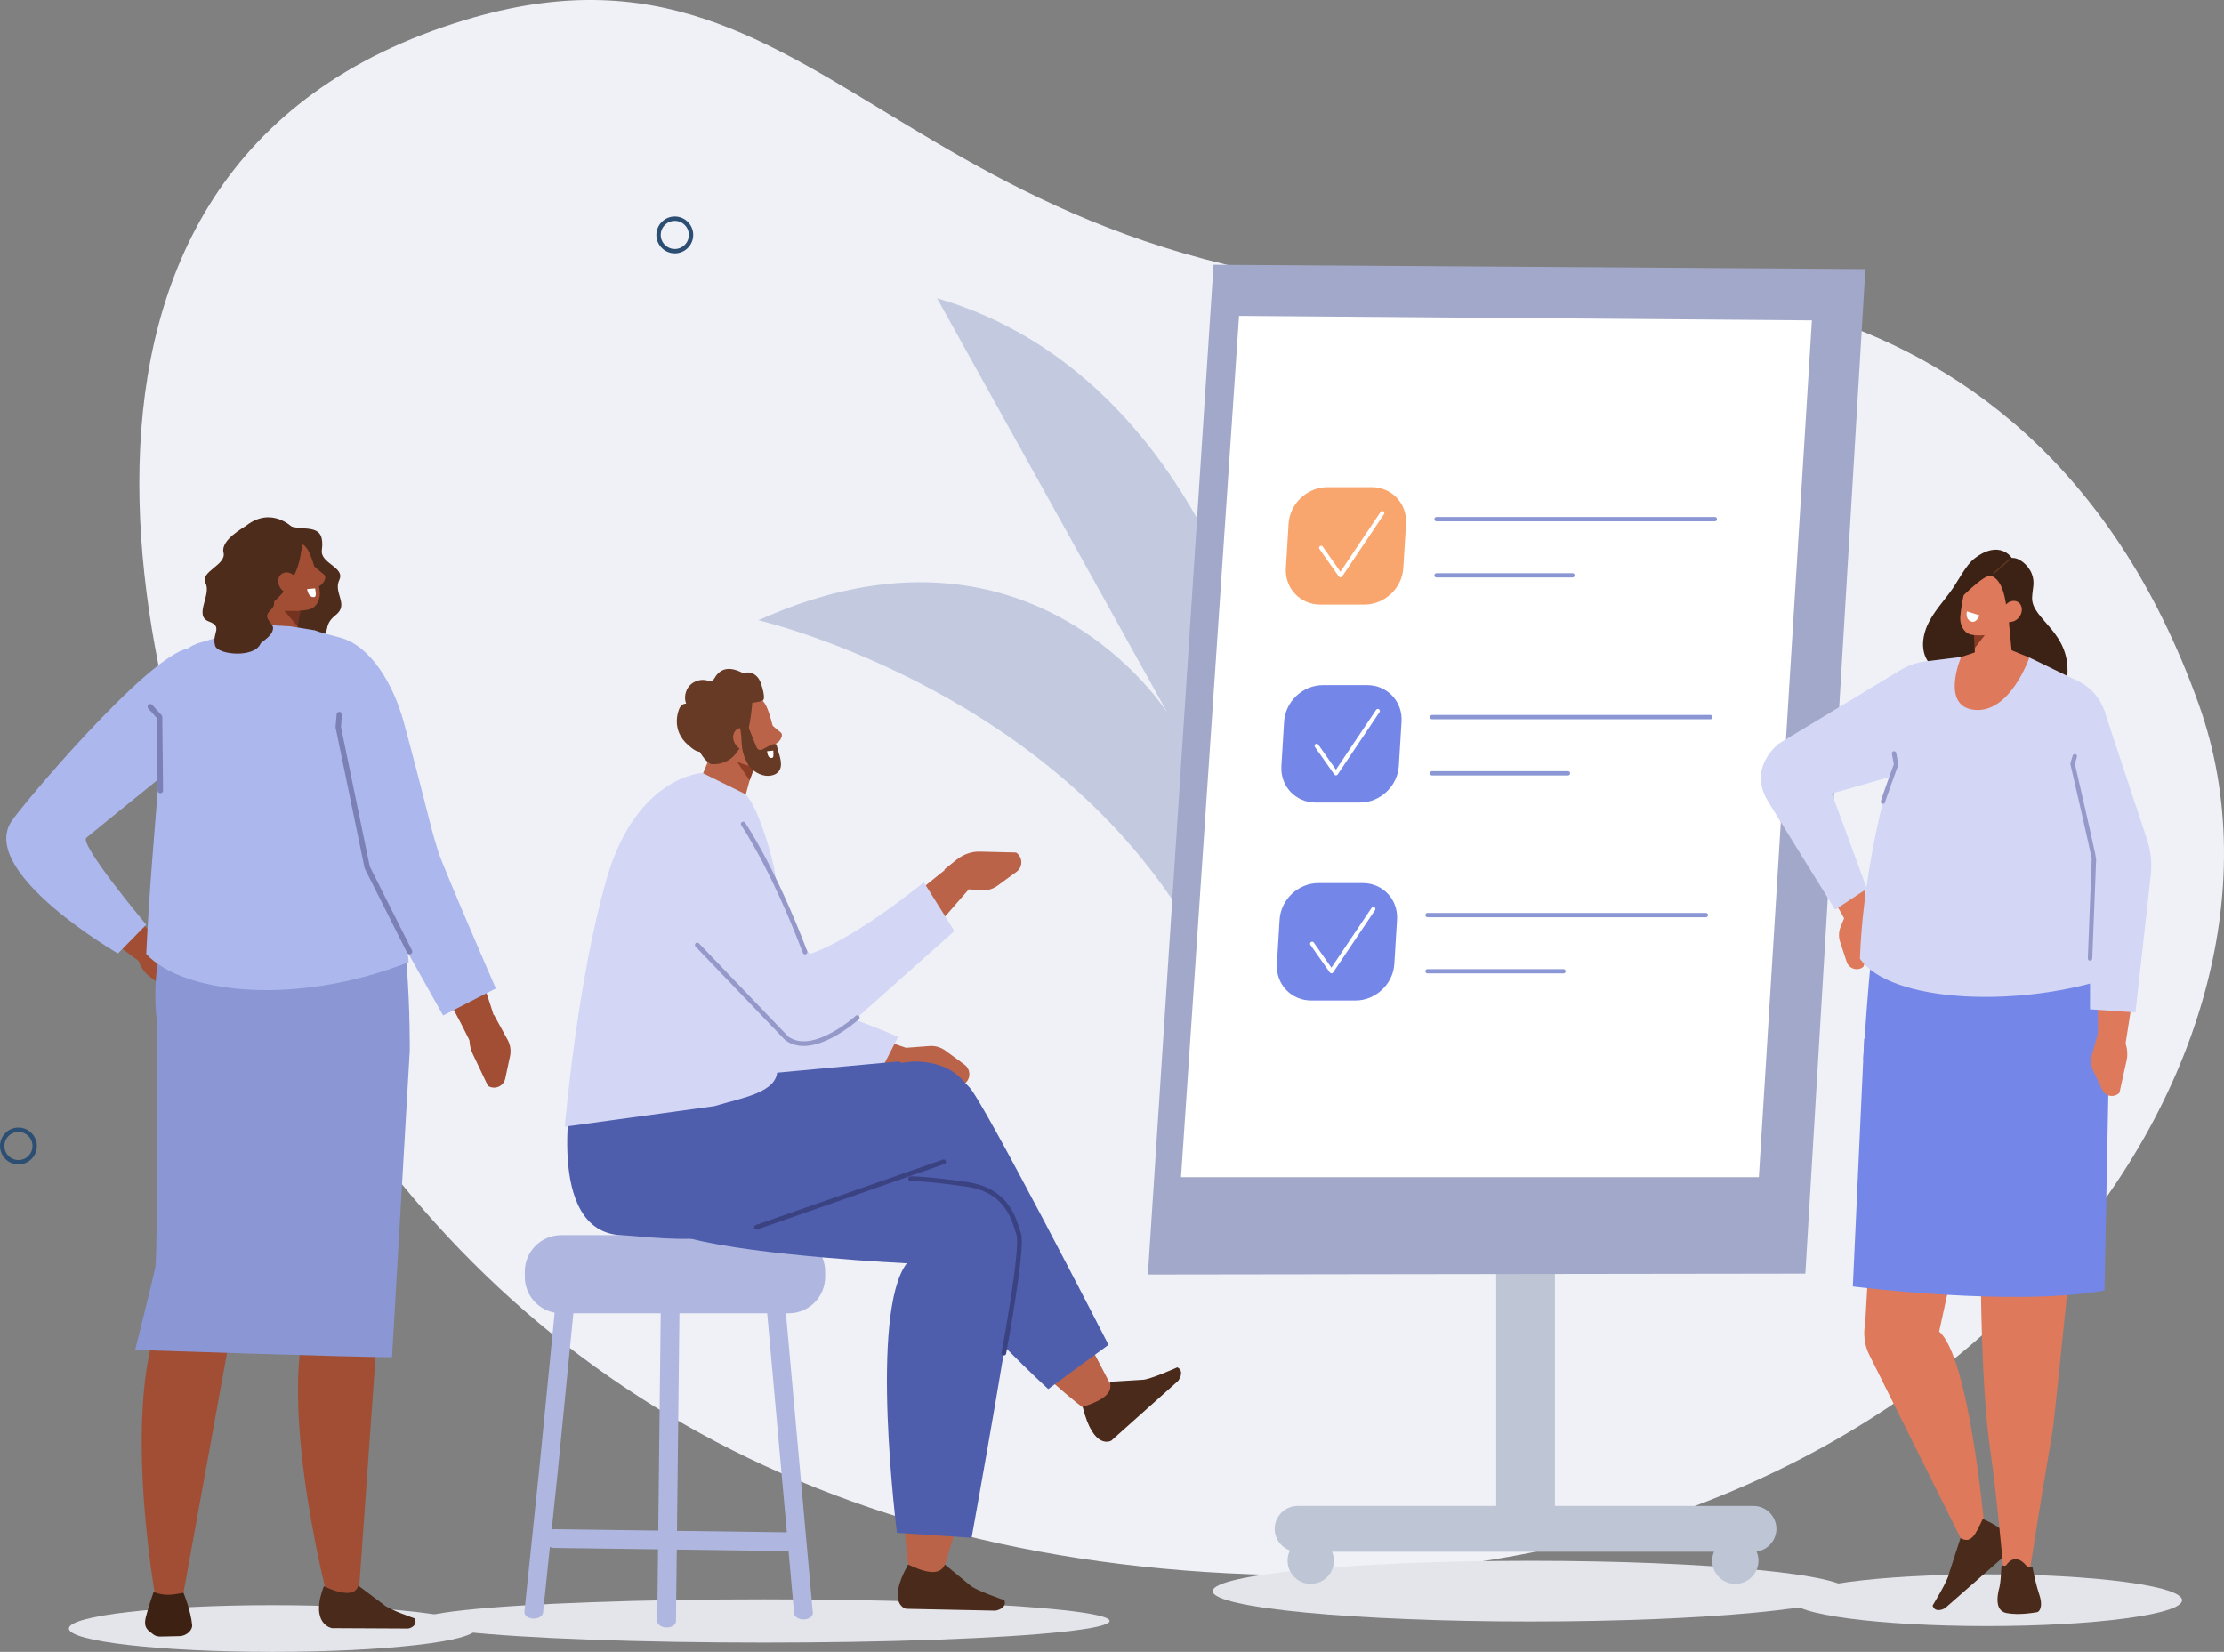<?xml version="1.0" encoding="UTF-8"?>
<svg id="Layer_2" data-name="Layer 2" xmlns="http://www.w3.org/2000/svg" viewBox="0 0 940.6 698.62">
  <rect x="0" y="0" width="940.6" height="698.62" fill="#808080" stroke="none"/>
  <defs>
    <style>
      .cls-1, .cls-2, .cls-3, .cls-4, .cls-5, .cls-6, .cls-7, .cls-8, .cls-9, .cls-10, .cls-11, .cls-12, .cls-13, .cls-14, .cls-15, .cls-16, .cls-17, .cls-18, .cls-19, .cls-20, .cls-21, .cls-22, .cls-23, .cls-24, .cls-25, .cls-26, .cls-27, .cls-28, .cls-29, .cls-30, .cls-31, .cls-32, .cls-33, .cls-34, .cls-35 {
        stroke-width: 0px;
      }

      .cls-1, .cls-6 {
        fill: #de795b;
      }

      .cls-2, .cls-36, .cls-4, .cls-5, .cls-6, .cls-7, .cls-37, .cls-8, .cls-38, .cls-12, .cls-13, .cls-39, .cls-21, .cls-22, .cls-23, .cls-24, .cls-25, .cls-27, .cls-40, .cls-29, .cls-32, .cls-33, .cls-35, .cls-41 {
        fill-rule: evenodd;
      }

      .cls-2, .cls-16 {
        fill: #4d2c1c;
      }

      .cls-36 {
        stroke: #7b81b5;
        stroke-width: 2.29px;
      }

      .cls-36, .cls-37, .cls-38, .cls-39, .cls-42, .cls-40, .cls-43, .cls-41 {
        fill: none;
        stroke-linecap: round;
      }

      .cls-36, .cls-37, .cls-39, .cls-42, .cls-43, .cls-41 {
        stroke-linejoin: round;
      }

      .cls-3, .cls-25 {
        fill: #663a24;
      }

      .cls-4 {
        fill: #8a97d4;
      }

      .cls-5, .cls-10 {
        fill: #acb8ed;
      }

      .cls-7 {
        fill: #7487e8;
      }

      .cls-37 {
        stroke: #fff;
        stroke-width: 1.73px;
      }

      .cls-8 {
        fill: #3d2213;
      }

      .cls-9 {
        fill: #eff1f7;
      }

      .cls-38 {
        stroke: #5c3420;
        stroke-width: .66px;
      }

      .cls-38, .cls-40 {
        stroke-miterlimit: 10;
      }

      .cls-11, .cls-33 {
        fill: #ba6349;
      }

      .cls-12, .cls-26 {
        fill: #a14e35;
      }

      .cls-13 {
        fill: #75331f;
      }

      .cls-14 {
        fill: #a1a8c9;
      }

      .cls-15, .cls-22 {
        fill: #d3d6f5;
      }

      .cls-39 {
        stroke: #8a97d4;
        stroke-width: 1.82px;
      }

      .cls-42 {
        stroke: #3b4282;
        stroke-width: 1.99px;
      }

      .cls-17 {
        fill: #c3cae0;
      }

      .cls-18 {
        fill: #4e5ead;
      }

      .cls-19 {
        fill: #afb7e0;
      }

      .cls-20, .cls-32 {
        fill: #4a2a1a;
      }

      .cls-21 {
        fill: #3b2214;
      }

      .cls-23 {
        fill: #8c3d25;
      }

      .cls-24, .cls-30 {
        fill: #fff;
      }

      .cls-27 {
        fill: #873b24;
      }

      .cls-40 {
        stroke: #2d4e73;
        stroke-width: 1.85px;
      }

      .cls-28 {
        fill: #bec5d4;
      }

      .cls-29, .cls-31 {
        fill: #e3e5eb;
      }

      .cls-43 {
        stroke-width: 1.87px;
      }

      .cls-43, .cls-41 {
        stroke: #9599c9;
      }

      .cls-34 {
        fill: #8c8073;
      }

      .cls-35 {
        fill: #f9a56e;
      }

      .cls-41 {
        stroke-width: 1.98px;
      }
    </style>
  </defs>
  <g id="image">
    <path class="cls-9" d="M113.99,415.59C60.25,313.12-6.47,69.74,196.82,8.41c160.83-48.52,183.56,129.34,463.1,114.86,0,0,196.08-32.52,270.04,174.69,55.25,154.79-108.46,378.95-401.9,367.82-198.38-7.52-334.66-98.77-414.07-250.19Z"/>
    <path class="cls-33" d="M324.65,304.97c.06.14,2.21,2.16,5.53,4.79,1.65,1.31-1.01,5.2-2.99,4.79-1.98-.4-5.32-6.13-5.32-6.13l2.78-3.45Z"/>
    <path class="cls-33" d="M320.29,318.19s-3.11,11.36-5.69,20.76c-.69,2.51-2.91,4.45-5.81,5.09-2.9.64-6.04-.13-8.2-2.01-.71-.62-1.4-1.22-2.05-1.78-2.96-2.58-3.99-6.34-2.63-9.66,3.48-8.51,9.81-24.02,9.81-24.02l14.57,11.61h0Z"/>
    <polygon class="cls-23" points="319.53 323.4 317.05 330.08 310.7 320.65 319.53 323.4"/>
    <path class="cls-33" d="M301.03,305.94c-1.04-3.28.73-6.78,3.97-7.83,3.46-1.12,7.82-2.53,11.27-3.64,3.24-1.05,6.22.96,7.75,4.03,1.81,3.63,3.75,11.74,4.46,17.8.4,3.42-1.17,7.19-4.41,8.24-3.46,1.12-16.45-2.29-19.44-8.22-2.28-4.51-2.07-5.57-3.6-10.39h0Z"/>
    <path class="cls-25" d="M301.14,323.21c-2.65,0-10.34-10.44-7.58-19.81.6-2.02,1.34-3.79,2.26-5.01,5.79-7.62,11.29-10.53,22.55-3.64,0,0-.64,10.09-2.23,14.89-1.03,3.12-2.6,6.2-5.19,9.38-2.15,2.64-5.43,4.13-8.84,4.17h-.97Z"/>
    <path class="cls-33" d="M311.3,315.22c1.72,2.24,4.59,2.89,6.41,1.46,1.83-1.43,1.92-4.4.2-6.64-1.72-2.24-4.59-2.89-6.41-1.46-1.83,1.43-1.92,4.4-.2,6.64Z"/>
    <path class="cls-3" d="M316.31,285.9c-7.61-4.94-11.81-3.15-14.12.92-.34.61-.92,1.15-1.61,1.25-.44.06-.87-.1-1.29-.23-2.64-.78-5.7.05-7.58,2.07-1.88,2.02-2.5,5.12-1.53,7.7-1.1-.09-2.14.66-2.67,1.63-.53.97-4.09,9.51,3.75,16.06,1.58,1.32,3.24,2.84,5.29,2.65,2.57-.25,4.51-2.67,5.04-5.2.53-2.53-.05-5.14-.66-7.65-.61-2.51-1.26-5.09-.89-7.65.38-2.56,2.06-5.11,4.58-5.66,1.72-.37,3.47.22,5.19.62,1.71.4,3.68.55,5.07-.52,1.74-1.34,1.43-5.33,1.43-5.99Z"/>
    <path class="cls-3" d="M300.66,313.19c2.56-1.03,1.33-9.65.03-12.08,2.25.1,5.46-2.58,5.16-5.49,2.41,3.14,6.63.45,7.37-1.56-.09,1.46,1.48,2.39,2.82,2.97,1.25.54,5.22-.19,6.48-.7,1.51-.61-.26-6.2-.87-7.79s-1.76-3-3.31-3.7c-1.54-.7-3.48-.61-4.83.43s-4.14,1.85-6.08,1.9c-1.94.05-6.53,2.11-8.02,2.86-1.52.77-6.93,5.57-7.53,6.53-2.25,3.64.09,9.01.11,10.58.01,1.56.89,3.14,2.33,3.74,1.44.6,4.18,1.14,4.93-.23.04,0,1.84,2.59,1.4,2.55Z"/>
    <path class="cls-3" d="M312.78,307.17c1.75,6.54-.48,8.54,3.54,16.04,1.39,2.59,5.23,5.02,8.61,4.91,3.25-.1,5.31-1.86,5.37-4.66.06-2.8-1.17-5.32-1.77-8.05-.67-1.21-1.86-.86-5.14,1.05-.75.43-1.61.95-2.41.64-.68-.26-1.02-1-1.29-1.68-1.76-4.38-3.52-8.77-5.27-13.15-.4,1.85-.8,3.7-1.12,5.58.02.09.05.18-.52-.68Z"/>
    <path class="cls-24" d="M327.04,317.45l-2.62.26s.24,3.7,2.42,2.68c.46-.22.21-2.93.21-2.93Z"/>
    <ellipse class="cls-31" cx="323.04" cy="685.54" rx="146.25" ry="9.15"/>
    <path class="cls-17" d="M537.67,301.94s-25.77-142.15-141.36-175.8l97.48,175.42s-57.23-91.38-173.07-39.24c0,0,116.2,26.82,177.63,122.06,0,0-.26,10.84,11.29,13.8,70.32,17.99,28.03-96.23,28.03-96.23Z"/>
    <g>
      <ellipse class="cls-31" cx="647.35" cy="672.94" rx="134.48" ry="12.82"/>
      <path class="cls-28" d="M645.21,656.09h0c-6.83,0-12.42-5.59-12.42-12.42v-357.31c0-6.83,5.59-12.42,12.42-12.42h0c6.83,0,12.42,5.59,12.42,12.42v357.31c0,6.83-5.59,12.42-12.42,12.42Z"/>
      <polygon class="cls-14" points="763.54 538.65 485.48 539.03 513.25 111.97 788.93 113.81 763.54 538.65"/>
      <polygon class="cls-30" points="743.88 497.87 499.49 497.87 524.03 133.6 766.31 135.51 743.88 497.87"/>
      <path class="cls-28" d="M741.61,656.29h-192.81c-5.33,0-9.69-4.36-9.69-9.69h0c0-5.33,4.36-9.69,9.69-9.69h192.81c5.33,0,9.69,4.36,9.69,9.69h0c0,5.33-4.36,9.69-9.69,9.69Z"/>
      <circle class="cls-28" cx="733.92" cy="660.07" r="9.79"/>
      <circle class="cls-28" cx="554.35" cy="660.07" r="9.79"/>
    </g>
    <path class="cls-40" d="M292.26,99.35c0,3.8-3.08,6.87-6.87,6.87s-6.87-3.08-6.87-6.87,3.08-6.87,6.87-6.87,6.87,3.08,6.87,6.87Z"/>
    <path class="cls-40" d="M14.67,484.68c0,3.8-3.08,6.87-6.87,6.87s-6.87-3.08-6.87-6.87,3.08-6.87,6.87-6.87,6.87,3.08,6.87,6.87Z"/>
    <path class="cls-1" d="M820.13,563.14l13.88-63.68-41.1-10.41-4.05,70.52c-.9,4.65-.32,9.32,1.66,13.3l39.15,78.58c1.74,3.49,6.48,3.8,9,.6l.43-7.88s-6.34-70.22-18.98-81.03Z"/>
    <ellipse class="cls-31" cx="840.32" cy="676.77" rx="82.55" ry="10.93"/>
    <path class="cls-32" d="M829.15,650.52l-4.75,14.66c-.34,2.97-7.04,13.83-7.04,13.83h0c.78,2.68,3.52,2.14,5.3,1.09l27.22-23.86s5.23-6.67-11.29-13.84c-3.09,6.4-4.75,10.73-9.44,8.12Z"/>
    <path class="cls-1" d="M837.77,539.23s-.04,47.34,4.08,74.89c2.47,16.51,5.43,49.39,5.43,49.39l7.13,7.22,4.16-7s3.01-20.36,9.54-58.61c.81-4.74,6.49-62.5,6.96-65.39.47-2.89-28.66-12.27-37.31-.5Z"/>
    <path class="cls-20" d="M848.54,661.91c-.6.82-2.03-.38-2.08.66-.14,2.97-.4,7.1-.81,8.61-.68,2.48-2.52,9.98,2.99,11.03,5.51,1.05,12.27-.3,12.96-.39s2.77-1.95.79-7.72c-1.16-3.4-2.12-7.85-2.72-10.94-.23-1.19-1.69.17-2.48-.79-3.14-3.79-6.16-3.91-8.65-.48Z"/>
    <path class="cls-7" d="M870.88,366.56l-74.84,5.89c-4.38,14.14-8.03,76.03-8.03,76.03l49.82,1.9c22.86-.52,51.6,17.83,54.5-20.79,3.31-44.15-21.44-63.03-21.44-63.03Z"/>
    <path class="cls-7" d="M788.43,439.22l-4.81,104.86s68.13,8.7,106.44,1.71l2.27-116.21-103.9,9.64Z"/>
    <path class="cls-21" d="M850.81,236c2.92-.39,7.11,2.91,8.54,6.79,1.39,3.77.25,5.94.09,9.96-.34,9.52,17.13,14.55,14.78,34.34-.55,4.65-9.04,1.76-13.71,2.13-4.39.35-7.96-3.32-12.08-4.88-4.95-1.88-10.45-.63-15.67.22-13.97,3.28-23.44-5.89-17.78-19.77,2.51-5.82,7.07-10.46,10.71-15.65,2.52-3.6,5.81-10.16,9.28-12.87,10.66-8.31,15.96-.38,15.84-.27Z"/>
    <path class="cls-1" d="M773.27,335.4c6.98,20.78,10.62,28.38,18.1,49.08l-9.07,8.12c-21.24-39.3-34.37-43.79-34.27-62.81,15.49-13,22.56,1.18,25.24,5.61Z"/>
    <path class="cls-1" d="M782.7,381.69l-4.23,10.22c-.84,2.04-.93,4.32-.24,6.42l2.8,8.5c.98,2.96,4.61,4.04,7.04,2.08h0l4.58-13.14c1.01-2.9.89-6.29-.33-9.48l-2.04-5.32-7.6.73Z"/>
    <path class="cls-22" d="M776.12,384.73l13.44-8.86-14.82-40.29,41.71-11.87s5.89-8.21,8-12.06,4.96-33.81,4.96-33.81l-15.02,1.87c-3.76.47-7.37,1.72-10.61,3.68l-51.4,31.08s-13.53,9.99-4.63,24.47c8.91,14.49,28.37,45.78,28.37,45.78Z"/>
    <path class="cls-22" d="M819.77,281.22l11.76-2.62,26.75-.52,21.21,10.29c9.51,4.99,14,16.14,10.48,26l-6.57,32c7.54,24.53.75,31.7,10.44,66.65-39.7,13.57-94.47,11.13-107.22-7.57,1-30.5,8.76-68.28,17.6-92.61,5.65-15.54,12.72-20.15,15.54-31.62Z"/>
    <path class="cls-1" d="M829.41,277.85s-9,21.19,5.94,22.39c14.94,1.21,22.93-22.16,22.93-22.16l-10.27-4.18-8.78.65-9.82,3.31Z"/>
    <path class="cls-6" d="M887.91,365.02c10.81.73,19.31,7.5,19.92,20.05l-9.55,60.61-10.98-6.55-.24-46.13.84-27.98Z"/>
    <path class="cls-1" d="M887.74,435.48l-3.03,10.76c-.6,2.15-.42,4.45.53,6.47l3.82,8.2c1.33,2.86,5.11,3.5,7.32,1.25h0l3.04-13.74c.67-3.03.15-6.42-1.46-9.48l-2.68-5.1-7.54,1.64Z"/>
    <path class="cls-22" d="M889.89,300.28l18.19,54.88c1.58,4.77,2.11,9.83,1.56,14.83l-6.49,58.2-19.22-1.32.09-64.01-12.75-39.48,18.62-23.09Z"/>
    <path class="cls-43" d="M877.5,319.85l-.94,3.19s9.07,39.07,9.03,40.36l-1.64,41.94"/>
    <path class="cls-6" d="M835.3,261.04s-.08,10.79-.15,19.74c-.02,2.38,1.24,4.58,3.28,5.76,2.05,1.18,4.56,1.14,6.59-.08.66-.4,1.31-.79,1.92-1.16,2.78-1.68,4.35-4.83,4.04-8.08-.8-8.33-2.25-23.5-2.25-23.5l-13.42,7.33h0Z"/>
    <polygon class="cls-27" points="834.46 263.72 835.21 274.03 842.58 264.53 834.46 263.72"/>
    <path class="cls-6" d="M854.03,250.57c.87-3.04-.85-6.22-3.86-7.09-3.21-.94-7.25-2.12-10.46-3.05-3.01-.88-5.7,1.05-7.02,3.92-1.57,3.38-3.14,10.9-3.63,16.49-.27,3.15,1.27,6.58,4.27,7.46,3.21.94,13.71.65,16.3-4.88,1.98-4.21,3.11-8.36,4.39-12.84h0Z"/>
    <path class="cls-21" d="M848.82,259.05c-.48-5.19-1.78-13.95-6.75-15.5-2.53-1.18-14.61,10.68-17.59,14.77-.49.68,7.04-17.22,11.51-21.28,5.18-4.8,14.46-4.06,19.68,3.65,2.58,3.28,1.83,7.97.95,12.05-.31,2.06-1.52,4.96-4.03,4.5-1.1-.26-1.84-1.71-1.36-2.75-.01.08-2.6,4.22-2.41,4.56Z"/>
    <path class="cls-6" d="M854.06,260.88c-1.52,2.1-4.14,2.78-5.86,1.51-1.72-1.27-1.88-4-.36-6.1s4.14-2.78,5.86-1.51c1.72,1.27,1.88,4,.36,6.1Z"/>
    <path class="cls-38" d="M849.68,236.77c-2.13,1.89-4.26,3.77-6.4,5.66"/>
    <path class="cls-24" d="M831.89,258.58l5.28,1.67s-1.24,3.63-3.69,2.52c-2.45-1.11-1.59-4.2-1.59-4.2Z"/>
    <path class="cls-43" d="M801.05,318.63l.87,4.66s-5.51,15.11-5.53,15.75"/>
    <g>
      <path class="cls-19" d="M281.95,688.3h-.05c-2.19-.02-3.95-1.24-3.93-2.73l1.7-151.08c.02-1.48,1.78-2.67,3.94-2.67h.05c2.19.02,3.95,1.24,3.93,2.73l-1.7,151.08c-.02,1.48-1.78,2.67-3.94,2.67Z"/>
      <path class="cls-19" d="M225.74,684.53c-.09,0-.19,0-.28,0-2.18-.1-3.83-1.38-3.67-2.86l6.3-60.53,7.63-77.55c.15-1.47,2.02-2.6,4.21-2.49,2.18.1,3.83,1.37,3.69,2.85l-7.64,77.56-6.31,60.54c-.15,1.41-1.88,2.49-3.94,2.49Z"/>
      <path class="cls-19" d="M336.43,656.04h-.07l-101.89-1.37c-2.46-.03-4.42-1.83-4.38-4.02.04-2.17,2.02-3.9,4.44-3.9h.07l101.89,1.37c2.46.03,4.42,1.83,4.38,4.02-.04,2.17-2.02,3.9-4.44,3.9Z"/>
      <path class="cls-19" d="M339.82,684.89c-2.08,0-3.82-1.09-3.95-2.51l-12.79-142.47c-.13-1.48,1.53-2.74,3.71-2.83,2.22-.11,4.06,1.03,4.19,2.51l12.79,142.47c.13,1.48-1.53,2.74-3.71,2.83-.08,0-.16,0-.24,0Z"/>
      <path class="cls-19" d="M237.35,522.38h96.25c8.49,0,15.39,6.9,15.39,15.39v2.26c0,8.49-6.9,15.39-15.39,15.39h-96.25c-8.49,0-15.39-6.9-15.39-15.39v-2.26c0-8.49,6.9-15.39,15.39-15.39Z"/>
    </g>
    <g>
      <g>
        <path class="cls-35" d="M577.12,255.69h-18.78c-8.49,0-15.02-6.95-14.5-15.44l1.15-18.78c.52-8.49,7.89-15.44,16.39-15.44h18.78c8.49,0,15.02,6.95,14.5,15.44l-1.15,18.78c-.52,8.49-7.89,15.44-16.39,15.44Z"/>
        <polyline class="cls-37" points="558.74 231.69 566.93 243.33 584.62 216.98"/>
      </g>
      <path class="cls-39" d="M607.56,219.56h117.72"/>
      <path class="cls-39" d="M607.56,243.33h57.49"/>
    </g>
    <g>
      <g>
        <path class="cls-7" d="M575.22,339.42h-18.78c-8.49,0-15.02-6.95-14.5-15.44l1.15-18.78c.52-8.49,7.89-15.44,16.39-15.44h18.78c8.49,0,15.02,6.95,14.5,15.44l-1.15,18.78c-.52,8.49-7.89,15.44-16.39,15.44Z"/>
        <polyline class="cls-37" points="556.84 315.42 565.03 327.05 582.72 300.7"/>
      </g>
      <path class="cls-39" d="M605.66,303.29h117.72"/>
      <path class="cls-39" d="M605.66,327.05h57.49"/>
    </g>
    <g>
      <g>
        <path class="cls-7" d="M573.32,423.14h-18.78c-8.49,0-15.02-6.95-14.5-15.44l1.15-18.78c.52-8.49,7.89-15.44,16.39-15.44h18.78c8.49,0,15.02,6.95,14.5,15.44l-1.15,18.78c-.52,8.49-7.89,15.44-16.39,15.44Z"/>
        <polyline class="cls-37" points="554.94 399.14 563.12 410.78 580.82 384.43"/>
      </g>
      <path class="cls-39" d="M603.75,387.01h117.72"/>
      <path class="cls-39" d="M603.75,410.78h57.49"/>
    </g>
    <path class="cls-33" d="M304.84,442.44c2.89-11.55,11.88-19.43,25.57-17.64l63.72,22.16-8.5,9.91-50.68-8.06-30.11-6.37Z"/>
    <path class="cls-11" d="M380.82,443.32l12.24-.93c2.45-.19,4.88.52,6.86,1.98l8.02,5.92c2.8,2.06,2.69,6.29-.21,8.18h0l-15.45.3c-3.41.07-6.95-1.23-9.9-3.64l-4.93-4.01,3.37-7.79Z"/>
    <path class="cls-15" d="M379.84,438.5l-9.6,18.78c-15.04,2.45-72.48-5.03-65.47-8.84,1.06-.58,14.08-32.02,14.08-32.02,23.37,7.41,47.85,16.4,60.99,22.08Z"/>
    <path class="cls-33" d="M440.03,579.93c7.09,6.56,13.78,12.28,19.33,16.42,3.35,2.5.69,1.93,4.7-.68,4.94-3.21,11.39.9,9.07-3.48l-18.18-34.8-14.93,22.54Z"/>
    <g>
      <path class="cls-33" d="M382.21,638.04c.41,9.65,1.13,18.42,2.16,25.27.62,4.13-.87,1.85,3.82,2.83,5.77,1.2,7.45,8.66,8.89,3.92l11.6-37.51-26.47,5.49Z"/>
      <path class="cls-32" d="M399.64,661.7l10.57,8.7c2.14,2.15,14.55,6.34,14.55,6.34h0c1.02,2.68-1.62,4.09-3.78,4.44l-37.77-.78s-8.56-1.81.85-18.69c6.59,3.04,13.26,5.24,15.57,0Z"/>
      <path class="cls-18" d="M422.8,506.71c-5.58-6.71-13.99-8.55-17.9-10.26l-47.94-14.13-84.03-14.47s-9.52,48.45,18.82,55.9c28.34,7.45,91.76,10.54,91.76,10.54-16.05,21.03-4.16,113.98-4.16,113.98l31.57,2.12s20.89-115.17,19.88-122.82c-.52-3.93-1.75-13.34-8-20.86Z"/>
    </g>
    <path class="cls-18" d="M389.03,448.99c-8.7-.64-25.41,5.04-29.51,6.26l13.5,42.42c1.29,26.42,70.3,89.82,70.3,89.82l25.5-18.73s-53.34-103.96-59.05-109.15c-2.93-2.67-6.54-9.57-20.74-10.61Z"/>
    <path class="cls-34" d="M244.08,452.57s-6.68,29.98,1.76,48.27l22.76-10.39,55.88-32.11-80.41-5.77Z"/>
    <path class="cls-18" d="M393.84,464.57c-6.73-5.06-9.95-15.22-14-15.63l-53.31,4.91-13.89-8.45-7.67,2.26-13.54-2.09-1.05,6.39-48.3,7.38s-12.1,61.63,20.7,63.06c8.81.39,26.8,3.03,39.92.42,28.92-5.74,60.53-15.59,60.53-15.59,0,0,45.43-16.02,42.77-23.66-1.37-3.93-4.62-13.34-12.16-19.01Z"/>
    <path class="cls-15" d="M321.93,417.68s13.02-9.54,9.28-21.86c-2.54-8.35-3.15-12.01-3.18-24.09-.01-5.96-8.16-33.61-13.51-36.24l-17.44-8.59s-27.94,1.26-40.52,44.78c-12.58,43.52-17.67,104.82-17.67,104.82l63.21-8.67c12.22-3.65,26.65-5.78,26.65-15.25l-6.81-34.92Z"/>
    <path class="cls-33" d="M340.42,417.53c8.25,8.59,19.96,10.96,30.96,2.62l44.3-50.87-12.3-4.38-39.99,32.16-22.97,20.48Z"/>
    <path class="cls-11" d="M402.75,375.54l12.23,1c2.44.2,4.88-.49,6.87-1.94l8.05-5.87c2.81-2.05,2.72-6.27-.17-8.18h0l-15.45-.38c-3.41-.08-6.95,1.2-9.92,3.58l-4.95,3.98,3.33,7.81Z"/>
    <path class="cls-22" d="M390.72,373.13l12.92,20.62-44.07,39.28s-14.37,11.26-24.23,3.15c-16.32-13.42-35.25-38.06-35.25-38.06,0,0-5.18-36.78,3.7-37.39,7.64-.52-4.8-4.89,13.53-6.5,2.98-.26,22.78,50.1,25.5,49.15,19.47-6.78,47.9-30.26,47.9-30.26Z"/>
    <path class="cls-41" d="M314.31,348.5s12.36,17.86,26.17,54.13"/>
    <line class="cls-42" x1="319.95" y1="519.04" x2="399.1" y2="491.36"/>
    <path class="cls-42" d="M424.55,572.27s8.29-44.25,6.29-50.4c-2-6.15-4.68-18.52-22.15-21.02-17.47-2.5-23.59-2.34-23.59-2.34"/>
    <path class="cls-41" d="M362.58,430.35s-18.73,17.02-29.87,8.78l-37.81-39.47"/>
    <path class="cls-32" d="M469.29,584.41l13.67-.84c3.03.12,14.97-5.28,14.97-5.28h0c2.57,1.27,1.6,4.1.26,5.82l-28.17,25.17s-7.5,4.51-12.11-14.25c6.89-2.26,13.27-5.2,11.39-10.62Z"/>
    <g>
      <path class="cls-16" d="M101.6,229.68s11.06-7.8,15.51-7.87c4.64-.08,4.84.52,5.89.82,6.7,1.94,14.61-1.48,13.12,10.05-.74,5.7,9.99,7.16,7.37,12.64-2.62,5.48,4.26,10.3-1.53,14.83-5.94,4.64-1.58,7.85-7.08,9.62-2.16.69-2.87,2.61-4.94,3.54-5.45,2.45-4.22,6.12-7.18,6.58-3.95.62-6.39-.16-10.58-.58-9.36-.94-19.99-5.87-18.71-8.4,1.37-2.69-1.25-9.84-3.09-11.72-2.05-2.11,23.22-9.53,20.91-9.78-8.93-.98-8.51-12.51-8.51-12.51l-1.18-7.22Z"/>
      <path class="cls-12" d="M131.15,237.92c.06.15,2.34,2.27,5.86,5.03,1.75,1.37-1.04,5.49-3.13,5.07-2.09-.42-5.64-6.45-5.64-6.45l2.92-3.65Z"/>
      <path class="cls-12" d="M127.34,252.22s-1.29,11.03-2.36,20.16c-.28,2.43-1.84,4.52-4.08,5.46-2.24.94-4.8.59-6.71-.92-.62-.49-1.23-.98-1.81-1.43-2.62-2.07-3.82-5.48-3.09-8.76,1.87-8.4,5.29-23.69,5.29-23.69l12.77,9.19h0Z"/>
      <polygon class="cls-13" points="127.14 258.28 125.86 264.84 120.29 258.39 127.14 258.28"/>
      <path class="cls-12" d="M108.93,240.7c-1.09-3.07.49-6.43,3.52-7.52,3.23-1.16,7.31-2.63,10.54-3.79,3.03-1.09,5.91.72,7.45,3.58,1.82,3.38,3.91,10.99,4.76,16.7.48,3.22-.89,6.84-3.92,7.92-3.23,1.16-14.03,1.53-17.04-3.99-2.29-4.2-3.71-8.39-5.31-12.9h0Z"/>
      <path class="cls-2" d="M100.55,245.93c.47-4.61,1.4-9.63,3.22-12.2,5.24-7.38,12.71-10.68,23.57-4.51,0,0,1.98,14.05-12.69,26.29-1.87,1.56-12.86,1.73-15.05.68,0,0,.4-4.83.96-10.26Z"/>
      <path class="cls-24" d="M133.25,248.85l-3.37.28s.55,4.03,3.22,3.32c.92-.25.15-3.6.15-3.6Z"/>
      <path class="cls-12" d="M15.35,345.29c-8.36,7.42-10.64,17.87-2.44,27.59l46.49,34.06,9.05-7.93-32.99-33.44-20.11-20.29Z"/>
      <path class="cls-26" d="M64.65,395.89l9.61,6.52c1.92,1.3,3.26,3.2,3.78,5.33l2.1,8.64c.73,3.01-2.06,5.77-5.41,5.35h0l-11.56-8.82c-2.55-1.95-4.32-4.88-4.95-8.22l-1.05-5.56,7.49-3.25Z"/>
      <path class="cls-5" d="M79.64,274.25c-16.85,2.62-71.85,67.92-75.22,73.77-12.46,21.66,45.47,55.23,45.47,55.23l11.96-12.18s-28.49-34.01-25.31-36.76c3.19-2.75,51.77-41.98,51.77-41.98l-8.68-38.09Z"/>
      <path class="cls-29" d="M201.33,688.74c0,5.46-38.55,9.88-86.1,9.88s-86.1-4.42-86.1-9.88,38.55-9.88,86.1-9.88c47.55,0,86.1,4.42,86.1,9.88Z"/>
      <path class="cls-12" d="M138.26,674.48s-23.17-89.17-5.72-124.92l-17.42-119.62,50.69,45.38-14.16,199.78-13.39-.61Z"/>
      <path class="cls-32" d="M151.54,670.6l10.76,8.07c2.06,2.01,13.1,5.8,13.1,5.8h0c1.16,2.53-.93,3.91-2.73,4.28l-32.26-.16s-9.59-1.55-3.44-17.73c5.95,2.79,13.18,4.76,14.57-.26Z"/>
      <path class="cls-4" d="M87.51,369.15l73.03-.06c13.51,3.68,12.76,75.58,12.76,75.58l-44.45,7.92c-25.48,1.49-59.75,4.33-62.51-20.35-5.06-45.29,21.17-63.09,21.17-63.09Z"/>
      <path class="cls-12" d="M65.69,675.19s-16.14-89.62,5.64-125.39l11.65-97.4,34.37,2.35-39.97,220.09-11.68.34Z"/>
      <path class="cls-8" d="M77.6,673.62s3.11,7.5,3.67,13.65c.1,1.05-.47,2.23-1.52,3.16-1.05.93-2.45,1.5-3.76,1.53-2.82.06-6.04.14-8.04.18-1.24.03-2.34-.29-3.12-.91-.47-.37-1.04-.82-1.64-1.3-2.73-2.16-1.89-4.79-.84-8.48,1.09-3.81,2.6-8.1,2.6-8.1,4.53,1.48,6.74,1.44,12.66.27Z"/>
      <path class="cls-26" d="M192.32,378.2c6.61,22.81,10.21,31.2,17.37,53.96l-10.77,8.54c-21.21-43.51-34.64-49.13-33.67-69.72,17.36-13.37,24.37,2.31,27.07,7.22Z"/>
      <path class="cls-26" d="M208.95,429.28l5.75,10.51c1.15,2.1,1.51,4.54,1.01,6.89l-2.02,9.48c-.71,3.31-4.5,4.89-7.34,3.06h0l-6.48-13.62c-1.43-3-1.7-6.67-.76-10.25l1.57-5.97,8.27-.1Z"/>
      <path class="cls-10" d="M132.95,266.53s1.34.69,10.63,3.05c12.83,3.26,22.71,19.33,27.22,35.98,10.75,39.7,10.19,40.58,14.57,54.69,1.92,6.19,24.33,57.8,24.33,57.8l-22.29,11.44-44.4-79.14-10.05-83.82Z"/>
      <path class="cls-5" d="M132.95,266.53l-10.09-1.63-12.57-.72-26.64,7.88c-10.66,4.05-16.52,15.42-13.66,26.5l-2.18,22.21c-2.12,27.23-4.74,55.74-5.96,82.71,15.26,16.46,62.38,22.49,110.98,3.46-4.78-47.09-3.5-73.01-11.21-104.9-1.1-4.56,3.29-14.48-1.63-19.41-6.41-6.43-27.05-16.11-27.05-16.11Z"/>
      <polyline class="cls-36" points="67.82 334.31 67.49 303.24 63.57 298.89"/>
      <polyline class="cls-36" points="143.5 302.21 143.06 307.55 155.3 366.84 173.22 402.44"/>
      <path class="cls-4" d="M66.34,432.24s.48,98.03-.65,103.66c-1.12,5.63-8.54,35.02-8.54,35.02,0,0,92.29,3.09,108.65,3.09l7.48-129.34-106.95-12.43Z"/>
      <path class="cls-12" d="M118.92,249.16c1.69,2.06,4.42,2.59,6.11,1.18,1.68-1.41,1.68-4.22-.01-6.28-1.69-2.06-4.42-2.59-6.11-1.18-1.68,1.41-1.68,4.22.01,6.28Z"/>
      <path class="cls-16" d="M123.67,223.04s-8.82-9.08-19.54-.73c-.94.73-10.95,6.08-9.6,11.37,1.35,5.29-10.18,8.08-7.6,12.94,2.59,4.86-5.02,13.81,1.34,16.19,6.36,2.38,1.11,4.99,2.72,10.3,1.18,3.87,16.71,5.27,19.22-.95.31-.77,5.36-3.2,5.28-6.69-.03-1.29-2.52-3.32-2.52-4.77,0-2.22,2.68-2.91,2.91-5.15.57-5.55-1.22-12.15,2.55-13.34,8.97-2.81,9.81-13.11,9.81-13.11l-4.57-6.06Z"/>
    </g>
  </g>
</svg>